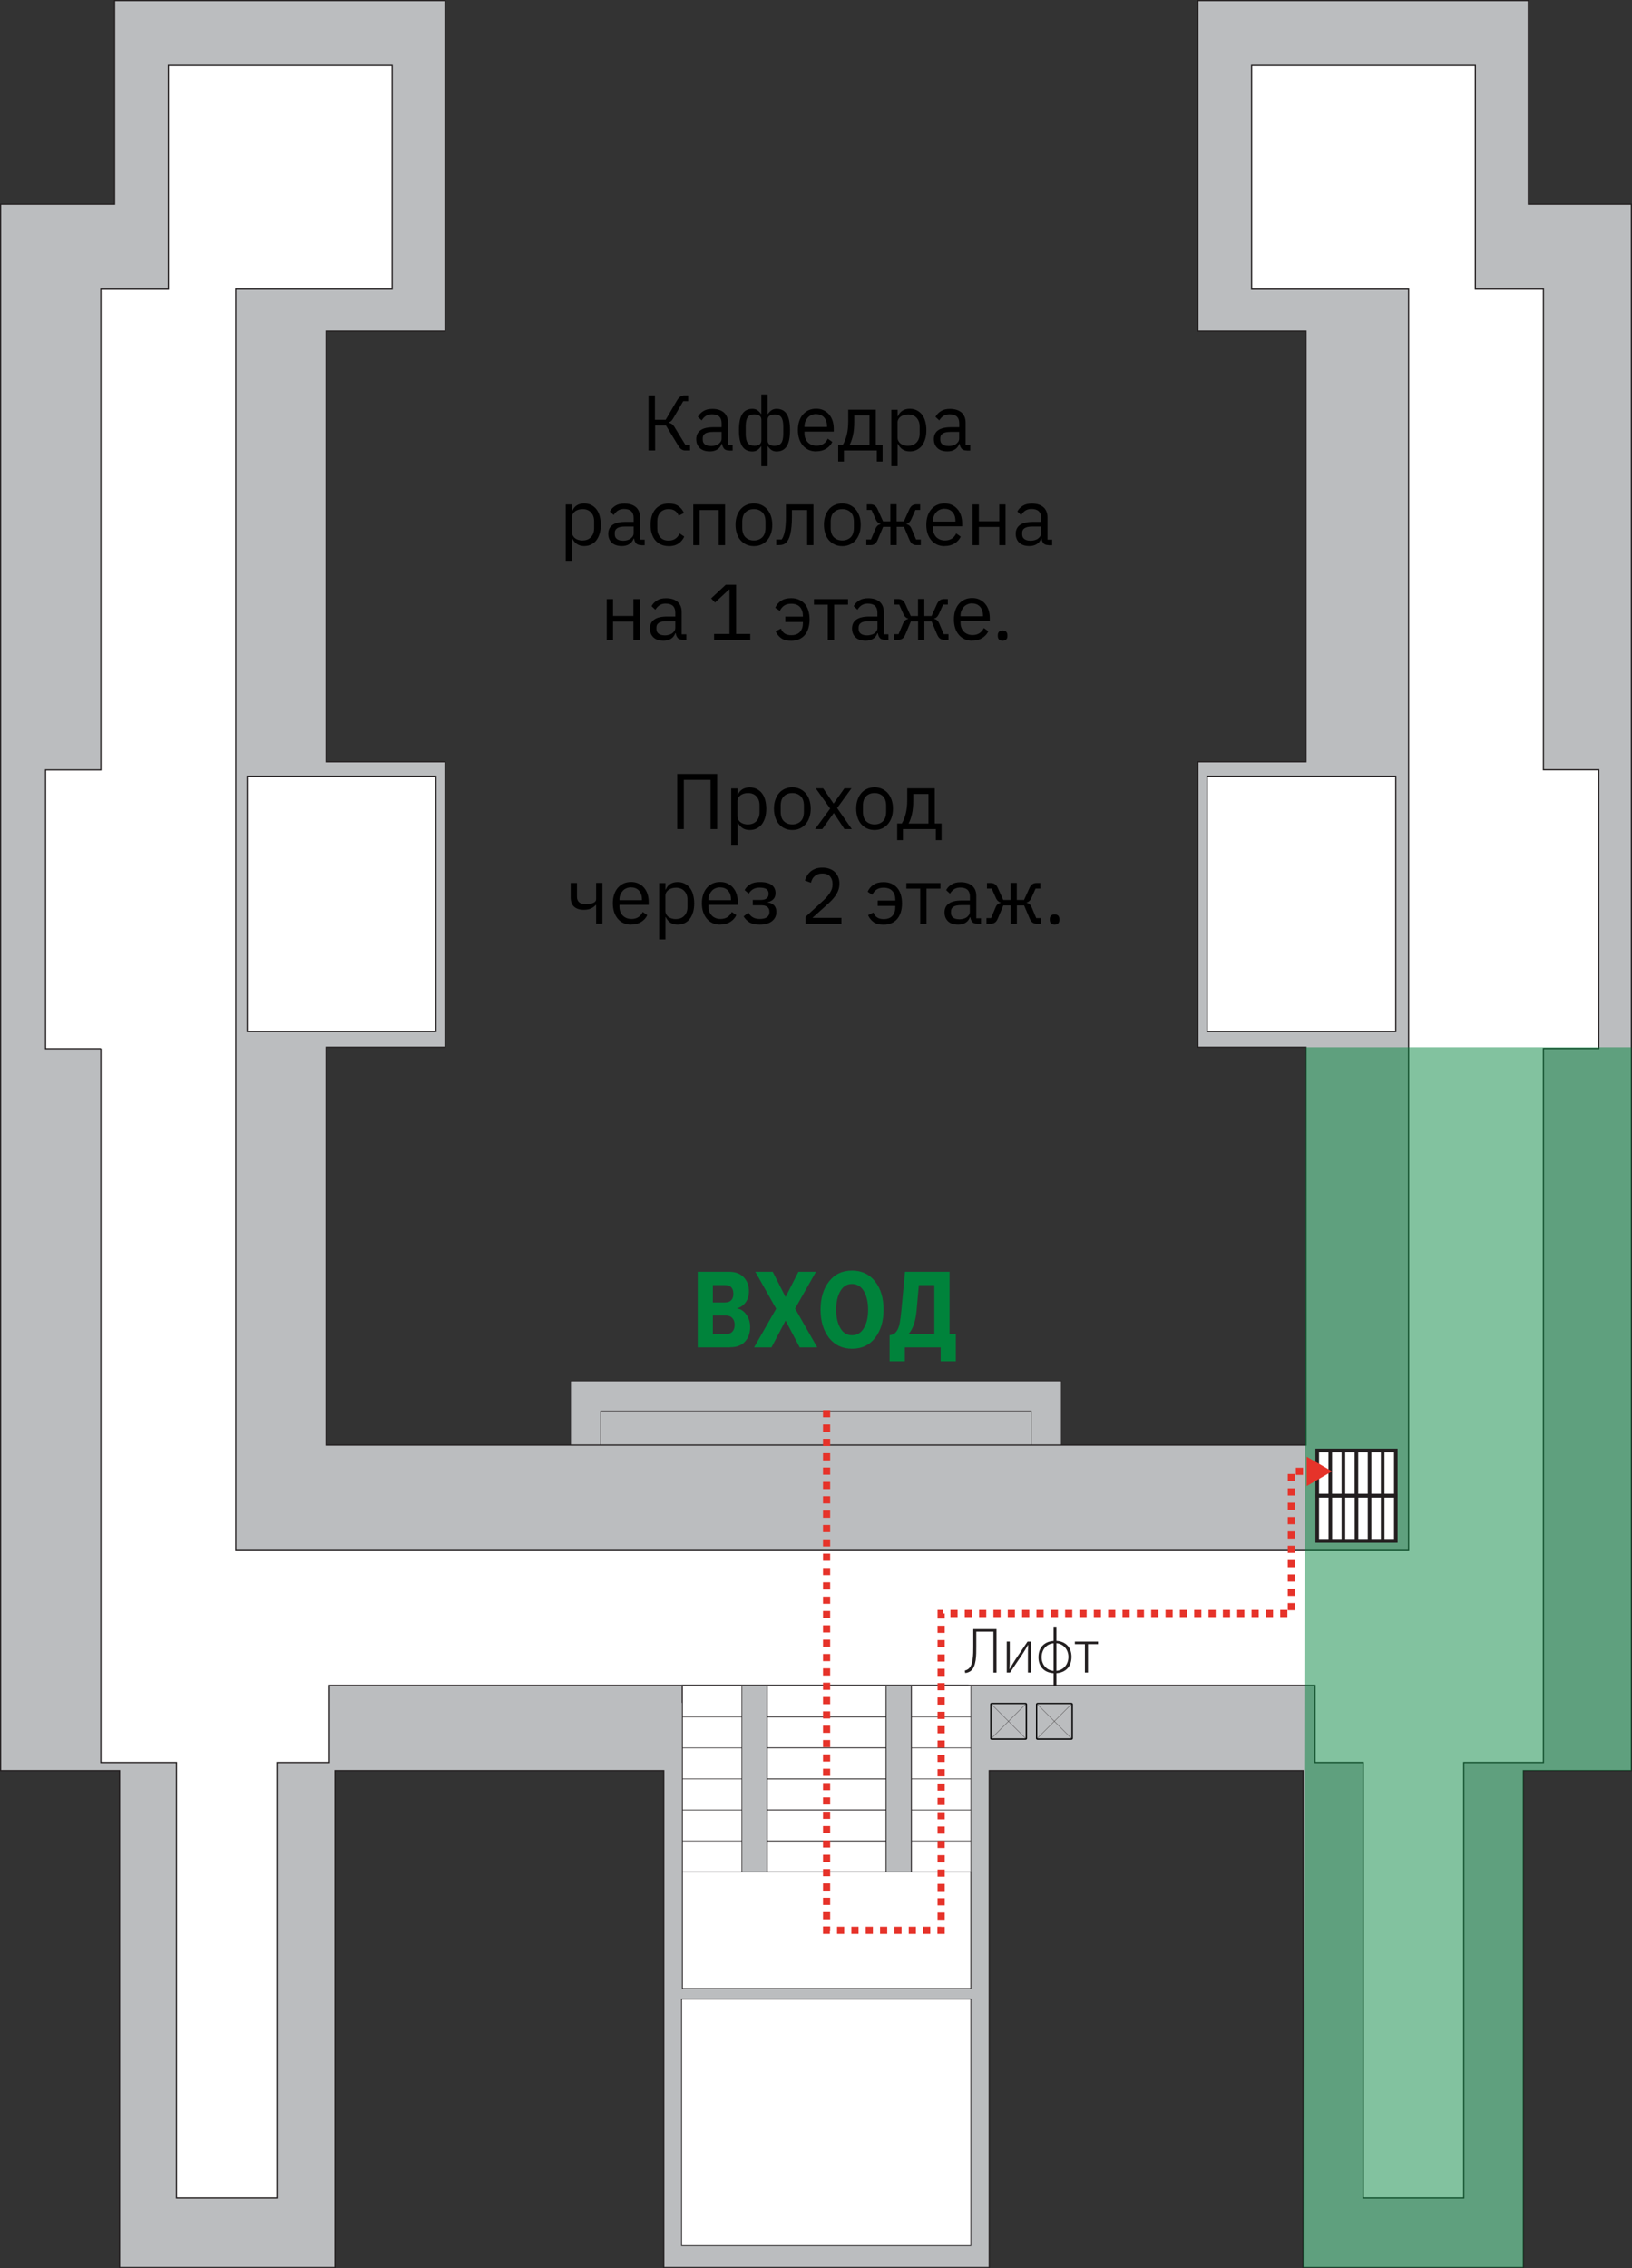 <?xml version="1.0" encoding="UTF-8"?>
<svg xmlns="http://www.w3.org/2000/svg" id="_Слой_1" viewBox="0 0 227.61 316.31">
  <rect x="0" y="0" width="227.61" height="316.31" fill="#333333" stroke="none"/>
  <defs>
    <style>.cls-1{stroke-width:.11px;}.cls-1,.cls-2,.cls-3,.cls-4,.cls-5,.cls-6,.cls-7,.cls-8{stroke:#231f20;}.cls-1,.cls-4,.cls-6,.cls-7,.cls-8{fill:#fff;}.cls-2{stroke-width:.08px;}.cls-2,.cls-3{fill:#bbbdbf;}.cls-3,.cls-8{stroke-width:.17px;}.cls-9{stroke:#e6332a;stroke-dasharray:1 1;stroke-miterlimit:10;}.cls-9,.cls-5{fill:none;}.cls-10{opacity:.49;}.cls-10,.cls-11{fill:#00833b;}.cls-12{fill:#e6332a;}.cls-13{fill:#231f20;}.cls-4{stroke-width:.12px;}.cls-5{stroke-width:.04px;}.cls-14{fill:#929497;}.cls-6{stroke-width:.5px;}.cls-7{stroke-width:.09px;}</style>
  </defs>
  <path class="cls-11" d="M101.81,187.9h-4.5v-10.54h4.36c.9,0,1.58.25,2.06.77.48.51.72,1.15.72,1.92,0,.64-.16,1.17-.47,1.59-.31.42-.72.7-1.22.82.54.08.98.37,1.33.87.35.49.53,1.07.53,1.72,0,.84-.24,1.53-.72,2.05-.48.53-1.18.79-2.09.79ZM101.16,181.63c.37,0,.65-.11.84-.32s.28-.51.28-.89-.09-.66-.28-.88-.47-.32-.84-.32h-1.74v2.42h1.74ZM101.24,186.05c.39,0,.69-.11.9-.34.21-.23.32-.54.32-.96,0-.38-.11-.69-.32-.93-.21-.24-.51-.36-.9-.36h-1.82v2.59h1.82Z"></path>
  <path class="cls-11" d="M113.96,187.9h-2.43l-1.97-3.74-1.96,3.74h-2.43l3.08-5.39-2.91-5.15h2.43l1.79,3.52,1.79-3.52h2.45l-2.91,5.13,3.08,5.4Z"></path>
  <path class="cls-11" d="M118.83,188.09c-1.35,0-2.42-.51-3.21-1.52-.79-1.02-1.18-2.33-1.18-3.93s.39-2.91,1.18-3.93,1.86-1.52,3.21-1.52,2.43.51,3.22,1.52,1.18,2.32,1.18,3.93-.39,2.91-1.18,3.93c-.79,1.02-1.86,1.52-3.22,1.52ZM118.83,186.21c.71,0,1.26-.33,1.65-1,.4-.67.59-1.52.59-2.57s-.2-1.91-.59-2.58c-.39-.66-.95-1-1.65-1s-1.24.33-1.63,1c-.39.66-.58,1.52-.58,2.58s.19,1.9.58,2.57c.39.67.93,1,1.63,1Z"></path>
  <path class="cls-11" d="M124.07,189.84v-3.63c.25-.04.45-.1.59-.18.14-.08.29-.23.44-.46s.28-.56.37-1.01c.09-.45.17-1.04.24-1.78l.51-5.42h6.21v8.67h.88v3.81h-2.12v-1.94h-4.99v1.94h-2.13ZM127.83,182.81c-.14,1.46-.51,2.54-1.11,3.22h3.59v-6.81h-2.16l-.32,3.59Z"></path>
  <g id="g1550">
    <path id="path1552" class="cls-14" d="M191.03,101.3c-.58,0-1.05.47-1.05,1.05s.47,1.06,1.05,1.06,1.05-.47,1.05-1.06-.47-1.05-1.05-1.05Z"></path>
  </g>
  <path class="cls-14" d="M186.82,95.7h8.43c.18,0,.33.15.33.33v8.43c0,.18-.15.33-.33.33h-8.43c-.18,0-.33-.15-.33-.33v-8.43c0-.18.15-.33.33-.33h0ZM195.25,104.48s.02,0,.02-.02v-8.43s0-.02-.02-.02h-8.43s-.02.01-.02.02v8.43s.01.02.02.02h8.43Z"></path>
  <polygon class="cls-14" points="189.23 96.72 191.03 101.02 192.84 96.72 189.23 96.72"></polygon>
  <polygon class="cls-14" points="189.23 96.72 191.03 101.02 192.84 96.72 189.23 96.72"></polygon>
  <rect class="cls-2" x="79.58" y="192.58" width="68.44" height="10.08"></rect>
  <rect class="cls-2" x="83.77" y="196.77" width="60.06" height="5.89"></rect>
  <polygon class="cls-3" points="16.68 246.93 16.68 316.23 46.71 316.23 46.71 246.93 92.57 246.93 92.57 316.23 137.97 316.23 137.97 246.93 181.73 246.93 181.73 316.23 212.46 316.23 212.46 246.93 227.28 246.93 227.53 246.93 227.53 28.48 213.16 28.48 213.16 .08 167.07 .08 167.07 46.18 182.14 46.18 182.14 106.24 167.07 106.24 167.07 146.05 182.14 146.05 182.14 201.53 45.48 201.53 45.48 146.05 62.07 146.05 62.07 106.24 45.48 106.24 45.48 46.18 62.07 46.18 62.07 .08 15.98 .08 15.98 28.48 .08 28.48 .08 201.53 .08 246.93 16.68 246.93"></polygon>
  <rect class="cls-1" x="95.06" y="278.79" width="40.34" height="34.38"></rect>
  <path class="cls-8" d="M14.07,146.24v88.8h0v10.75h10.54v60.74h14.02v-60.74h7.29v-10.75h49.25v2.43-2.44h39.81v2.44-2.43h48.42v10.75h6.73v60.74h14.02v-60.74h11.11v-99.56h7.72v-38.87h-7.72V40.32h-9.5V9.13h-31.2v31.2h21.89v175.9H32.89V40.32h21.79V9.13h-31.2v31.2h-9.41v67.05h-7.72v38.87h7.72Z"></path>
  <path d="M138.29,237.48h4.76c.1,0,.19.08.19.19v4.76c0,.1-.08.19-.19.19h-4.76c-.1,0-.19-.08-.19-.19v-4.76c0-.1.09-.19.19-.19h0ZM143.04,242.43s.01,0,.01-.01v-4.76s0-.01-.01-.01h-4.76s-.01,0-.01.01v4.76s0,.01.01.01h4.76Z"></path>
  <line class="cls-5" x1="143.04" y1="242.43" x2="138.27" y2="237.66"></line>
  <line class="cls-5" x1="143.04" y1="237.66" x2="138.27" y2="242.43"></line>
  <path d="M144.68,237.48h4.76c.1,0,.19.08.19.19v4.76c0,.1-.08.19-.19.19h-4.76c-.1,0-.19-.08-.19-.19v-4.76c0-.1.09-.19.19-.19h0ZM149.43,242.43s.01,0,.01-.01v-4.76s0-.01-.01-.01h-4.76s-.01,0-.01.01v4.76s0,.01.01.01h4.76Z"></path>
  <line class="cls-5" x1="149.43" y1="242.43" x2="144.66" y2="237.66"></line>
  <line class="cls-5" x1="149.43" y1="237.66" x2="144.66" y2="242.43"></line>
  <path class="cls-13" d="M138.98,227.19v6.07h-.43v-5.71h-2.39v2.08c0,1.18.02,2.8-.78,3.4-.17.13-.5.28-.77.28l-.05-.34c.22-.04.47-.19.6-.32.56-.53.58-1.97.58-2.97v-2.49h3.24Z"></path>
  <path class="cls-13" d="M140.83,228.93v2.13c0,.68,0,1.07-.04,1.71h.02c.31-.53.47-.82.83-1.37l1.67-2.47h.47v4.32h-.42v-2.16c0-.72,0-1.13.04-1.7h-.02c-.35.61-.58.99-.89,1.46-.5.71-1.06,1.58-1.62,2.4h-.46v-4.32h.42Z"></path>
  <path class="cls-13" d="M147.34,226.85v1.98c1.28.07,2.1.9,2.1,2.22,0,1.44-.88,2.21-2.1,2.29v1.69h-.4v-1.69c-1.28-.07-2.11-.9-2.11-2.22,0-1.44.89-2.2,2.11-2.28v-1.99h.4ZM146.94,229.17c-1.01.08-1.67.91-1.67,1.94s.68,1.82,1.67,1.91v-3.84ZM147.34,233.01c1-.09,1.67-.93,1.67-1.94s-.67-1.82-1.67-1.91v3.84Z"></path>
  <path class="cls-13" d="M153.14,228.93v.36h-1.4v3.96h-.43v-3.96h-1.4v-.36h3.24Z"></path>
  <rect class="cls-4" x="107" y="235.1" width="16.58" height="25.97"></rect>
  <line class="cls-4" x1="107" y1="235.1" x2="107" y2="261.07"></line>
  <line class="cls-4" x1="123.57" y1="256.74" x2="107" y2="256.74"></line>
  <line class="cls-4" x1="123.57" y1="252.41" x2="107" y2="252.41"></line>
  <line class="cls-4" x1="123.57" y1="248.08" x2="107" y2="248.08"></line>
  <line class="cls-4" x1="123.57" y1="243.75" x2="107" y2="243.75"></line>
  <line class="cls-4" x1="123.57" y1="239.43" x2="107" y2="239.43"></line>
  <rect class="cls-7" x="127.11" y="235.1" width="8.29" height="25.97"></rect>
  <line class="cls-7" x1="127.11" y1="235.1" x2="127.11" y2="261.07"></line>
  <line class="cls-7" x1="135.4" y1="256.74" x2="127.11" y2="256.74"></line>
  <line class="cls-7" x1="135.4" y1="252.41" x2="127.11" y2="252.41"></line>
  <line class="cls-7" x1="135.4" y1="248.08" x2="127.11" y2="248.08"></line>
  <line class="cls-7" x1="135.4" y1="243.75" x2="127.11" y2="243.75"></line>
  <line class="cls-7" x1="135.4" y1="239.43" x2="127.11" y2="239.43"></line>
  <rect class="cls-7" x="95.17" y="235.1" width="8.29" height="25.97"></rect>
  <line class="cls-7" x1="95.17" y1="235.1" x2="95.17" y2="261.07"></line>
  <line class="cls-7" x1="103.45" y1="256.74" x2="95.17" y2="256.74"></line>
  <line class="cls-7" x1="103.45" y1="252.41" x2="95.17" y2="252.41"></line>
  <line class="cls-7" x1="103.45" y1="248.08" x2="95.17" y2="248.08"></line>
  <line class="cls-7" x1="103.45" y1="243.75" x2="95.17" y2="243.75"></line>
  <line class="cls-7" x1="103.45" y1="239.43" x2="95.17" y2="239.43"></line>
  <rect class="cls-4" x="95.17" y="261.07" width="40.23" height="16.26" transform="translate(230.57 538.39) rotate(180)"></rect>
  <rect class="cls-8" x="168.35" y="108.27" width="26.31" height="35.6" transform="translate(363.02 252.13) rotate(180)"></rect>
  <rect class="cls-8" x="34.48" y="108.27" width="26.31" height="35.6" transform="translate(95.27 252.13) rotate(180)"></rect>
  <polygon class="cls-10" points="182.14 146.05 227.53 146.05 227.53 246.93 212.46 246.93 212.46 316.23 181.73 316.23 182.14 146.05"></polygon>
  <path d="M90.42,55.14h.92v3.4h1.5l1.54-2.63c.17-.28.33-.48.5-.59.16-.12.36-.18.59-.18h.51v.81h-.69l-1.36,2.33c-.13.22-.24.37-.32.44-.08.07-.19.13-.32.18v.06c.17.04.31.1.44.19.12.09.26.26.41.52l1.43,2.34h.67v.81h-.68c-.18,0-.34-.05-.51-.15-.16-.1-.33-.29-.49-.57l-1.69-2.77h-1.5v3.49h-.92v-7.68Z"></path>
  <path d="M101.68,62.82c-.33,0-.57-.09-.71-.26-.14-.18-.23-.4-.27-.66h-.06c-.12.35-.33.62-.62.79-.29.18-.63.26-1.02.26-.6,0-1.07-.15-1.4-.46s-.5-.73-.5-1.25.2-.95.59-1.23c.39-.29,1-.43,1.83-.43h1.12v-.56c0-.4-.11-.71-.33-.92-.22-.21-.56-.32-1.01-.32-.34,0-.63.08-.86.23-.23.15-.42.36-.58.62l-.53-.49c.15-.31.4-.57.74-.79.34-.22.76-.32,1.28-.32.69,0,1.22.17,1.61.5.38.34.57.81.57,1.41v3.12h.65v.78h-.5ZM99.15,62.21c.22,0,.42-.03.6-.08.18-.05.34-.12.47-.22.13-.1.23-.21.31-.33.07-.12.11-.26.11-.41v-.94h-1.17c-.51,0-.87.07-1.11.22-.23.15-.35.36-.35.64v.23c0,.28.1.5.3.65.2.15.47.23.82.23Z"></path>
  <path d="M106.18,62.23h-.03c-.15.22-.32.4-.51.53-.19.13-.43.2-.7.2-.64,0-1.11-.24-1.42-.72s-.46-1.23-.46-2.25.15-1.77.46-2.25.78-.72,1.42-.72c.28,0,.51.07.7.2.19.13.36.31.51.53h.03v-2.73h.88v2.73h.03c.15-.22.31-.4.51-.53.19-.13.43-.2.7-.2.64,0,1.11.24,1.42.72s.46,1.23.46,2.25-.15,1.77-.46,2.25-.78.72-1.42.72c-.28,0-.51-.07-.7-.2-.19-.13-.36-.31-.51-.53h-.03v2.79h-.88v-2.79ZM105.17,62.17c.68,0,1.02-.26,1.02-.77v-2.84c0-.51-.34-.77-1.02-.77-.41,0-.71.13-.89.39-.18.26-.28.7-.28,1.31v.97c0,.62.09,1.05.28,1.31.18.26.48.39.89.39ZM108.07,62.17c.4,0,.7-.13.89-.39s.28-.7.28-1.31v-.97c0-.62-.09-1.05-.28-1.31-.19-.26-.48-.39-.89-.39-.68,0-1.02.26-1.02.77v2.84c0,.51.34.77,1.02.77Z"></path>
  <path d="M113.83,62.95c-.39,0-.74-.07-1.05-.21s-.58-.34-.8-.6-.4-.57-.52-.94c-.12-.36-.18-.77-.18-1.23s.06-.85.18-1.22c.12-.37.29-.68.52-.94s.49-.46.8-.6c.31-.14.66-.21,1.05-.21s.72.07,1.02.21c.3.14.56.33.77.58.21.24.38.54.49.87.11.34.17.71.17,1.11v.42h-4.08v.26c0,.24.04.47.12.68.08.21.19.39.33.54.14.15.32.27.53.36.21.09.45.13.71.13.36,0,.67-.08.94-.25.27-.17.47-.41.62-.73l.63.45c-.18.39-.47.71-.86.95s-.85.36-1.39.36ZM113.83,57.75c-.24,0-.46.04-.66.13-.2.08-.37.2-.51.36s-.25.33-.34.54c-.08.21-.12.44-.12.68v.08h3.14v-.12c0-.5-.14-.91-.41-1.21-.27-.3-.64-.45-1.09-.45Z"></path>
  <path d="M116.89,62.04h.65c.23-.37.41-.82.55-1.37.14-.55.21-1.18.21-1.89v-1.64h3.84v4.9h.95v2.32h-.8v-1.54h-4.59v1.54h-.8v-2.32ZM121.26,62.04v-4.11h-2.12v.91c0,.75-.06,1.39-.19,1.92-.13.53-.28.96-.46,1.29h2.77Z"></path>
  <path d="M124.31,57.15h.88v.91h.04c.15-.36.36-.62.64-.79.28-.17.62-.26,1.02-.26.35,0,.67.07.96.21.29.14.53.34.73.59.2.26.36.57.46.94s.16.78.16,1.23-.05.87-.16,1.23-.26.68-.46.94c-.2.26-.45.45-.73.59s-.6.21-.96.21c-.77,0-1.32-.35-1.66-1.05h-.04v3.11h-.88v-7.88ZM126.65,62.17c.5,0,.89-.16,1.18-.47.29-.31.43-.72.43-1.23v-.97c0-.51-.14-.92-.43-1.23s-.68-.47-1.18-.47c-.2,0-.39.03-.57.08-.18.06-.33.13-.47.23-.13.1-.24.21-.31.35-.08.14-.12.28-.12.44v2.12c0,.18.04.35.12.49.08.14.18.27.31.36.13.1.29.18.47.23.18.05.37.08.57.08Z"></path>
  <path d="M134.81,62.82c-.33,0-.57-.09-.71-.26-.14-.18-.23-.4-.27-.66h-.05c-.12.35-.33.62-.62.79-.29.18-.63.26-1.02.26-.6,0-1.07-.15-1.4-.46s-.5-.73-.5-1.25.2-.95.59-1.23,1-.43,1.83-.43h1.12v-.56c0-.4-.11-.71-.33-.92-.22-.21-.56-.32-1.01-.32-.34,0-.63.08-.86.23-.23.15-.42.36-.58.62l-.53-.49c.15-.31.4-.57.74-.79.34-.22.76-.32,1.28-.32.69,0,1.22.17,1.61.5.38.34.57.81.57,1.41v3.12h.65v.78h-.5ZM132.28,62.21c.22,0,.42-.03.6-.08s.34-.12.47-.22c.13-.1.23-.21.31-.33.07-.12.11-.26.11-.41v-.94h-1.17c-.51,0-.88.07-1.11.22-.23.15-.35.36-.35.64v.23c0,.28.1.5.3.65.2.15.47.23.82.23Z"></path>
  <path d="M78.9,70.35h.88v.91h.04c.15-.36.36-.62.64-.79.28-.17.62-.26,1.02-.26.35,0,.67.07.96.21.29.14.53.34.73.59s.36.57.46.94.16.78.16,1.23-.05.87-.16,1.23-.26.68-.46.94-.45.45-.73.59-.6.21-.96.21c-.77,0-1.32-.35-1.66-1.05h-.04v3.11h-.88v-7.88ZM81.25,75.37c.5,0,.89-.16,1.18-.47.29-.31.43-.72.43-1.23v-.97c0-.51-.14-.92-.43-1.23s-.68-.47-1.18-.47c-.2,0-.39.03-.57.08-.18.06-.34.13-.47.23-.13.1-.24.21-.31.35-.08.14-.12.28-.12.44v2.12c0,.18.04.35.12.49.08.14.18.27.31.36.13.1.29.18.47.23.18.05.37.08.57.08Z"></path>
  <path d="M89.41,76.02c-.33,0-.57-.09-.71-.26-.14-.18-.23-.4-.27-.66h-.06c-.12.35-.33.62-.62.79-.29.18-.63.26-1.02.26-.6,0-1.07-.15-1.4-.46s-.5-.73-.5-1.25.2-.95.59-1.23c.39-.29,1-.43,1.83-.43h1.12v-.56c0-.4-.11-.71-.33-.92-.22-.21-.56-.32-1.01-.32-.34,0-.63.08-.86.23-.23.15-.42.36-.58.62l-.53-.49c.15-.31.4-.57.74-.79.34-.22.76-.32,1.28-.32.69,0,1.22.17,1.61.5.38.34.57.81.57,1.41v3.12h.65v.78h-.5ZM86.88,75.41c.22,0,.42-.03.6-.08.18-.05.34-.12.47-.22.13-.1.23-.21.31-.33.07-.12.11-.26.11-.41v-.94h-1.17c-.51,0-.87.07-1.11.22-.23.15-.35.36-.35.64v.23c0,.28.1.5.3.65.2.15.47.23.82.23Z"></path>
  <path d="M93.27,76.16c-.4,0-.75-.07-1.07-.21s-.58-.34-.8-.59-.38-.57-.5-.94-.17-.78-.17-1.23.06-.87.17-1.23.28-.68.5-.94.48-.45.8-.59c.32-.14.67-.21,1.07-.21.56,0,1.02.12,1.36.37.34.25.6.57.76.96l-.74.37c-.1-.29-.27-.52-.51-.68-.23-.16-.53-.24-.88-.24-.26,0-.5.04-.69.13-.2.08-.36.2-.5.35-.13.15-.23.33-.3.54s-.1.44-.1.69v.97c0,.5.13.91.4,1.23.27.32.66.48,1.18.48.71,0,1.22-.33,1.54-.99l.64.43c-.18.41-.46.74-.82.98-.36.24-.82.36-1.36.36Z"></path>
  <path d="M96.69,70.35h4.43v5.68h-.88v-4.9h-2.67v4.9h-.88v-5.68Z"></path>
  <path d="M105.14,76.16c-.38,0-.73-.07-1.04-.21-.32-.14-.58-.34-.81-.6s-.4-.57-.52-.94c-.12-.36-.19-.77-.19-1.23s.06-.85.19-1.22c.12-.37.3-.68.52-.94s.49-.46.81-.6c.31-.14.66-.21,1.04-.21s.73.07,1.04.21c.31.14.58.34.81.6.23.26.4.57.53.94.12.37.19.77.19,1.22s-.06.86-.19,1.23c-.12.36-.3.67-.53.94-.23.26-.5.46-.81.6-.31.14-.66.21-1.04.21ZM105.14,75.37c.48,0,.87-.15,1.17-.44.3-.29.45-.74.45-1.34v-.81c0-.6-.15-1.05-.45-1.34-.3-.29-.69-.44-1.17-.44s-.87.15-1.17.44-.45.74-.45,1.34v.81c0,.6.15,1.05.45,1.34s.69.44,1.17.44Z"></path>
  <path d="M108.26,75.24h.75c.1-.13.18-.29.25-.47.07-.18.14-.4.19-.66.05-.26.09-.56.12-.91s.04-.76.04-1.24v-1.61h3.84v5.68h-.88v-4.9h-2.12v.87c0,.55-.02,1.03-.06,1.44-.04.41-.1.76-.17,1.05-.07.29-.15.53-.25.72-.1.19-.2.33-.31.44-.14.14-.29.24-.46.29-.17.06-.37.08-.6.08h-.34v-.78Z"></path>
  <path d="M117.47,76.16c-.38,0-.73-.07-1.04-.21s-.58-.34-.81-.6-.4-.57-.52-.94c-.12-.36-.19-.77-.19-1.23s.06-.85.19-1.22.3-.68.52-.94.49-.46.81-.6c.32-.14.66-.21,1.04-.21s.73.07,1.04.21c.31.14.58.34.81.6.23.26.4.57.53.94s.19.77.19,1.22-.06.86-.19,1.23c-.12.36-.3.67-.53.94-.23.26-.5.46-.81.6-.31.14-.66.21-1.04.21ZM117.47,75.37c.48,0,.87-.15,1.17-.44s.45-.74.45-1.34v-.81c0-.6-.15-1.05-.45-1.34s-.69-.44-1.17-.44-.87.15-1.17.44-.45.74-.45,1.34v.81c0,.6.15,1.05.45,1.34s.69.44,1.17.44Z"></path>
  <path d="M120.81,75.24h.66l.64-1.52c.08-.19.18-.33.3-.43s.25-.15.4-.18v-.04c-.15-.04-.28-.12-.39-.22-.11-.1-.21-.24-.29-.43l-.58-1.3h-.66v-.78h.52c.22,0,.41.05.58.16.17.11.3.29.41.53l.76,1.68h1.01v-2.38h.88v2.38h1.01l.76-1.68c.11-.24.25-.42.41-.53.17-.11.36-.16.58-.16h.52v.78h-.66l-.58,1.3c-.08.18-.18.32-.29.43-.11.1-.24.18-.38.22v.04c.15.02.28.08.4.18.12.09.22.24.3.43l.64,1.52h.66v.78h-.63c-.2,0-.38-.05-.54-.16-.16-.11-.3-.31-.43-.61l-.75-1.78h-1.01v2.55h-.88v-2.55h-1.01l-.75,1.78c-.12.3-.27.5-.43.61-.16.11-.34.16-.54.16h-.63v-.78Z"></path>
  <path d="M131.74,76.16c-.39,0-.74-.07-1.05-.21s-.58-.34-.8-.6-.4-.57-.52-.94c-.12-.36-.18-.77-.18-1.23s.06-.85.18-1.22c.12-.37.29-.68.52-.94s.49-.46.8-.6c.31-.14.66-.21,1.05-.21s.72.07,1.02.21c.3.14.56.33.77.58.21.24.38.54.49.87.11.34.17.71.17,1.11v.42h-4.08v.26c0,.24.04.47.12.68s.19.39.33.54.32.27.53.36c.21.09.45.13.71.13.36,0,.67-.08.94-.25.27-.17.47-.41.62-.73l.63.45c-.18.39-.47.71-.86.95s-.85.36-1.38.36ZM131.74,70.95c-.24,0-.46.04-.66.13-.2.08-.37.2-.51.36-.14.15-.25.33-.33.54-.08.21-.12.44-.12.68v.08h3.13v-.12c0-.5-.14-.91-.41-1.21-.28-.3-.64-.45-1.09-.45Z"></path>
  <path d="M135.64,70.35h.88v2.35h2.84v-2.35h.88v5.68h-.88v-2.54h-2.84v2.54h-.88v-5.68Z"></path>
  <path d="M146.23,76.02c-.33,0-.57-.09-.71-.26-.14-.18-.23-.4-.27-.66h-.05c-.12.35-.33.62-.62.79-.29.18-.63.26-1.02.26-.6,0-1.07-.15-1.4-.46s-.5-.73-.5-1.25.2-.95.59-1.23,1-.43,1.83-.43h1.12v-.56c0-.4-.11-.71-.33-.92-.22-.21-.56-.32-1.01-.32-.34,0-.63.08-.86.23-.23.15-.42.36-.58.62l-.53-.49c.15-.31.4-.57.74-.79.34-.22.76-.32,1.28-.32.69,0,1.22.17,1.61.5.38.34.57.81.57,1.41v3.12h.65v.78h-.5ZM143.7,75.41c.22,0,.42-.03.6-.08s.34-.12.47-.22c.13-.1.23-.21.31-.33.07-.12.11-.26.11-.41v-.94h-1.17c-.51,0-.88.07-1.11.22-.23.15-.35.36-.35.64v.23c0,.28.1.5.3.65.2.15.47.23.82.23Z"></path>
  <path d="M84.62,83.55h.88v2.35h2.84v-2.35h.88v5.68h-.88v-2.54h-2.84v2.54h-.88v-5.68Z"></path>
  <path d="M95.22,89.22c-.33,0-.57-.09-.71-.26-.14-.18-.23-.4-.27-.66h-.06c-.12.35-.33.62-.62.79-.29.18-.63.26-1.02.26-.6,0-1.07-.15-1.4-.46s-.5-.73-.5-1.25.2-.95.59-1.23c.39-.29,1-.43,1.83-.43h1.12v-.56c0-.4-.11-.71-.33-.92-.22-.21-.56-.32-1.01-.32-.34,0-.63.08-.86.23-.23.15-.42.36-.58.62l-.53-.49c.15-.31.4-.57.74-.79.34-.22.76-.32,1.28-.32.69,0,1.22.17,1.61.5.38.34.57.81.57,1.41v3.12h.65v.78h-.5ZM92.69,88.61c.22,0,.42-.03.6-.08.18-.05.34-.12.47-.22.13-.1.23-.21.31-.33.07-.12.11-.26.11-.41v-.94h-1.17c-.51,0-.87.07-1.11.22-.23.15-.35.36-.35.64v.23c0,.28.1.5.3.65.2.15.47.23.82.23Z"></path>
  <path d="M99.59,89.22v-.81h2.15v-6.18h-.08l-1.94,1.8-.54-.58,2.04-1.9h1.44v6.86h1.98v.81h-5.05Z"></path>
  <path d="M109.52,85.99h2.46v-.09c0-.51-.13-.92-.4-1.23-.27-.31-.68-.47-1.23-.47-.39,0-.71.08-.97.25s-.46.41-.62.74l-.64-.43c.18-.41.46-.74.82-.98.36-.24.83-.36,1.4-.36.41,0,.78.07,1.09.21.32.14.59.34.81.59.22.26.39.57.5.94.11.37.17.78.17,1.23s-.06.87-.17,1.23c-.11.37-.28.68-.5.94-.22.26-.49.45-.81.59s-.68.21-1.09.21c-.59,0-1.06-.12-1.4-.37s-.6-.57-.76-.96l.74-.37c.1.29.27.52.51.68.23.16.54.24.92.24.55,0,.96-.16,1.23-.47.27-.31.4-.73.4-1.23v-.14h-2.46v-.74Z"></path>
  <path d="M115.46,84.33h-1.94v-.78h4.75v.78h-1.94v4.9h-.88v-4.9Z"></path>
  <path d="M123.41,89.22c-.33,0-.57-.09-.71-.26-.14-.18-.23-.4-.27-.66h-.06c-.12.35-.33.62-.62.79-.29.18-.63.26-1.02.26-.6,0-1.07-.15-1.4-.46-.33-.31-.5-.73-.5-1.25s.2-.95.59-1.23,1-.43,1.83-.43h1.12v-.56c0-.4-.11-.71-.33-.92-.22-.21-.56-.32-1.01-.32-.34,0-.63.08-.86.23-.23.15-.42.36-.58.62l-.53-.49c.15-.31.4-.57.74-.79.34-.22.76-.32,1.28-.32.69,0,1.22.17,1.61.5.38.34.57.81.57,1.41v3.12h.65v.78h-.5ZM120.88,88.61c.22,0,.42-.03.61-.08s.34-.12.47-.22c.13-.1.24-.21.31-.33.07-.12.11-.26.11-.41v-.94h-1.17c-.51,0-.87.07-1.11.22-.23.15-.35.36-.35.64v.23c0,.28.1.5.3.65.2.15.47.23.82.23Z"></path>
  <path d="M124.66,88.44h.66l.64-1.52c.08-.19.18-.33.3-.43.12-.09.25-.15.4-.18v-.04c-.15-.04-.28-.12-.38-.22-.11-.1-.21-.24-.29-.43l-.58-1.3h-.66v-.78h.52c.22,0,.41.05.58.16.17.11.3.29.41.53l.76,1.68h1.01v-2.38h.88v2.38h1.01l.76-1.68c.11-.24.25-.42.41-.53.17-.11.36-.16.58-.16h.52v.78h-.66l-.58,1.3c-.08.18-.18.32-.29.43s-.24.18-.38.22v.04c.15.02.28.08.4.18s.22.24.3.43l.64,1.52h.66v.78h-.63c-.2,0-.38-.05-.54-.16-.16-.11-.3-.31-.43-.61l-.75-1.78h-1.01v2.55h-.88v-2.55h-1.01l-.75,1.78c-.12.3-.27.5-.43.61-.16.11-.34.16-.54.16h-.63v-.78Z"></path>
  <path d="M135.59,89.35c-.39,0-.74-.07-1.05-.21s-.58-.34-.8-.6-.4-.57-.52-.94c-.12-.36-.18-.77-.18-1.23s.06-.85.18-1.22.29-.68.52-.94.49-.46.8-.6c.31-.14.66-.21,1.05-.21s.72.07,1.02.21c.3.14.56.33.77.58.21.24.38.54.49.87.11.34.17.71.17,1.11v.42h-4.08v.26c0,.24.04.47.12.68s.19.39.33.54c.14.15.32.27.53.36.21.09.45.13.71.13.36,0,.67-.08.94-.25.27-.17.47-.41.62-.73l.63.45c-.18.39-.47.71-.86.95s-.85.36-1.39.36ZM135.59,84.15c-.24,0-.46.04-.66.13s-.37.2-.51.36-.25.33-.34.54c-.08.21-.12.44-.12.68v.08h3.13v-.12c0-.5-.14-.91-.41-1.21-.27-.3-.64-.45-1.09-.45Z"></path>
  <path d="M139.83,89.35c-.24,0-.41-.06-.51-.18s-.16-.27-.16-.46v-.14c0-.19.05-.34.16-.46s.28-.18.51-.18.41.06.51.18c.11.12.16.27.16.46v.14c0,.19-.05.34-.16.46-.11.12-.28.18-.51.18Z"></path>
  <path d="M94.44,107.94h5.58v7.68h-.92v-6.86h-3.73v6.86h-.92v-7.68Z"></path>
  <path d="M101.98,109.95h.88v.91h.04c.15-.36.36-.62.64-.79.28-.17.62-.26,1.02-.26.35,0,.67.07.96.21.29.14.53.34.73.59s.36.57.46.94.16.78.16,1.23-.05.87-.16,1.23-.26.68-.46.94-.45.45-.73.59-.6.21-.96.21c-.77,0-1.32-.35-1.66-1.05h-.04v3.11h-.88v-7.88ZM104.32,114.97c.5,0,.89-.16,1.18-.47.29-.31.43-.72.43-1.23v-.97c0-.51-.14-.92-.43-1.23s-.68-.47-1.18-.47c-.2,0-.39.03-.57.08-.18.06-.34.13-.47.23-.13.1-.24.21-.31.35-.08.14-.12.28-.12.44v2.12c0,.18.04.35.12.49.08.14.18.27.31.36.13.1.29.18.47.23.18.05.37.08.57.08Z"></path>
  <path d="M110.5,115.75c-.38,0-.73-.07-1.04-.21-.32-.14-.58-.34-.81-.6s-.4-.57-.52-.94c-.12-.36-.19-.77-.19-1.23s.06-.85.19-1.22c.12-.37.3-.68.52-.94s.49-.46.81-.6c.31-.14.66-.21,1.04-.21s.73.07,1.04.21c.31.14.58.34.81.6.23.26.4.57.53.94.12.37.19.77.19,1.22s-.06.86-.19,1.23c-.12.36-.3.67-.53.94-.23.26-.5.46-.81.6-.31.14-.66.21-1.04.21ZM110.5,114.97c.48,0,.87-.15,1.17-.44.3-.29.45-.74.45-1.34v-.81c0-.6-.15-1.05-.45-1.34-.3-.29-.69-.44-1.17-.44s-.87.15-1.17.44-.45.74-.45,1.34v.81c0,.6.15,1.05.45,1.34s.69.44,1.17.44Z"></path>
  <path d="M113.68,115.62l2.1-2.86-2.01-2.82h1.03l1.44,2.11h.03l1.5-2.11h.98l-2,2.75,2.05,2.93h-1.03l-1.47-2.22h-.03l-1.59,2.22h-.98Z"></path>
  <path d="M121.97,115.75c-.38,0-.73-.07-1.04-.21s-.58-.34-.81-.6-.4-.57-.52-.94c-.12-.36-.19-.77-.19-1.23s.06-.85.19-1.22.3-.68.52-.94.49-.46.81-.6c.32-.14.66-.21,1.04-.21s.73.07,1.04.21c.31.14.58.34.81.6.23.26.4.57.53.94s.19.77.19,1.22-.06.86-.19,1.23c-.12.36-.3.67-.53.94-.23.26-.5.46-.81.6-.31.14-.66.21-1.04.21ZM121.97,114.97c.48,0,.87-.15,1.17-.44s.45-.74.45-1.34v-.81c0-.6-.15-1.05-.45-1.34s-.69-.44-1.17-.44-.87.15-1.17.44-.45.74-.45,1.34v.81c0,.6.15,1.05.45,1.34s.69.44,1.17.44Z"></path>
  <path d="M125.12,114.84h.65c.23-.37.41-.82.55-1.37.14-.55.21-1.18.21-1.89v-1.64h3.84v4.9h.95v2.32h-.8v-1.54h-4.59v1.54h-.8v-2.32ZM129.49,114.84v-4.11h-2.12v.91c0,.75-.06,1.39-.19,1.92-.13.53-.28.96-.46,1.29h2.77Z"></path>
  <path d="M83.14,126.21h-.06c-.18.2-.39.36-.65.48-.26.13-.59.19-1.01.19-.58,0-1.03-.14-1.35-.43-.32-.29-.48-.73-.48-1.31v-2h.88v1.92c0,.69.41,1.03,1.22,1.03.42,0,.76-.06,1.04-.17.27-.11.41-.29.41-.52v-2.27h.88v5.68h-.88v-2.61Z"></path>
  <path d="M88.02,128.95c-.39,0-.74-.07-1.05-.21-.31-.14-.58-.34-.8-.6s-.4-.57-.52-.94c-.12-.36-.18-.77-.18-1.23s.06-.85.18-1.22c.12-.37.29-.68.52-.94s.49-.46.8-.6c.31-.14.66-.21,1.05-.21s.72.07,1.02.21c.3.14.56.33.77.58.21.24.38.54.49.87.11.34.17.71.17,1.11v.42h-4.08v.26c0,.24.04.47.12.68.08.21.19.39.33.54.14.15.32.27.53.36.21.09.45.13.71.13.36,0,.67-.08.94-.25.27-.17.47-.41.62-.73l.63.45c-.18.39-.47.71-.86.95s-.85.36-1.39.36ZM88.02,123.75c-.24,0-.46.04-.66.13-.2.08-.37.2-.51.36s-.25.33-.34.54c-.08.21-.12.44-.12.68v.08h3.14v-.12c0-.5-.14-.91-.41-1.21-.27-.3-.64-.45-1.09-.45Z"></path>
  <path d="M91.93,123.15h.88v.91h.04c.15-.36.36-.62.64-.79.28-.17.62-.26,1.02-.26.35,0,.67.07.96.21.29.14.53.34.73.59s.36.57.46.94.16.78.16,1.23-.05.87-.16,1.23-.26.68-.46.94-.45.45-.73.59-.6.21-.96.21c-.77,0-1.32-.35-1.66-1.05h-.04v3.11h-.88v-7.88ZM94.27,128.17c.5,0,.89-.16,1.18-.47.29-.31.43-.72.43-1.23v-.97c0-.51-.14-.92-.43-1.23s-.68-.47-1.18-.47c-.2,0-.39.03-.57.08-.18.06-.34.13-.47.23-.13.1-.24.21-.31.35-.08.14-.12.28-.12.44v2.12c0,.18.04.35.12.49.08.14.18.27.31.36.13.1.29.18.47.23.18.05.37.08.57.08Z"></path>
  <path d="M100.44,128.95c-.39,0-.74-.07-1.05-.21-.31-.14-.58-.34-.8-.6s-.4-.57-.52-.94c-.12-.36-.18-.77-.18-1.23s.06-.85.18-1.22c.12-.37.29-.68.52-.94s.49-.46.8-.6c.31-.14.66-.21,1.05-.21s.72.07,1.02.21c.3.14.56.33.77.58.21.24.38.54.49.87.11.34.17.71.17,1.11v.42h-4.08v.26c0,.24.04.47.12.68.08.21.19.39.33.54.14.15.32.27.53.36.21.09.45.13.71.13.36,0,.67-.08.94-.25.27-.17.47-.41.62-.73l.63.45c-.18.39-.47.71-.86.95s-.85.36-1.39.36ZM100.44,123.75c-.24,0-.46.04-.66.13-.2.08-.37.2-.51.36s-.25.33-.34.54c-.08.21-.12.44-.12.68v.08h3.14v-.12c0-.5-.14-.91-.41-1.21-.27-.3-.64-.45-1.09-.45Z"></path>
  <path d="M105.95,128.95c-.58,0-1.04-.1-1.39-.3-.34-.2-.63-.48-.85-.85l.66-.53c.15.28.35.5.61.65.26.16.58.24.96.24.46,0,.8-.08,1.03-.25.22-.17.34-.39.34-.65v-.13c0-.29-.1-.5-.29-.65s-.47-.23-.82-.23h-1.21v-.74h1.1c.35,0,.62-.07.81-.21.19-.14.29-.34.29-.59v-.13c0-.24-.1-.43-.29-.58-.19-.14-.52-.21-.97-.21-.37,0-.68.08-.92.23-.24.15-.44.35-.58.61l-.58-.5c.18-.33.43-.6.78-.81.34-.21.79-.31,1.36-.31.74,0,1.29.14,1.64.41s.53.65.53,1.12c0,.35-.09.63-.28.84-.19.21-.46.35-.81.43v.04c.4.06.71.2.91.43s.3.53.3.89c0,.55-.21.98-.62,1.3-.41.32-.98.48-1.69.48Z"></path>
  <path d="M117.38,128.82h-5.04v-.95l2.51-2.31c.36-.33.66-.68.9-1.05.24-.37.36-.74.36-1.12v-.13c0-.43-.12-.77-.35-1.04-.24-.26-.59-.4-1.07-.4-.23,0-.44.03-.62.1s-.33.16-.46.27c-.13.12-.24.25-.32.41s-.15.33-.2.51l-.83-.32c.07-.23.17-.45.3-.67.13-.22.29-.41.48-.57s.43-.3.7-.4c.28-.1.6-.15.97-.15s.71.06,1,.17.54.26.74.46c.2.2.35.43.46.7s.16.57.16.9c0,.3-.04.58-.13.84-.08.26-.2.5-.35.73-.15.23-.32.46-.53.68s-.43.44-.68.66l-2.07,1.86h4.04v.81Z"></path>
  <path d="M122.41,125.59h2.46v-.09c0-.51-.13-.92-.4-1.23-.27-.31-.68-.47-1.23-.47-.39,0-.71.08-.97.25s-.46.41-.62.74l-.64-.43c.18-.41.46-.74.82-.98.36-.24.83-.36,1.4-.36.41,0,.78.07,1.09.21.32.14.59.34.81.59.22.26.39.57.5.94s.17.78.17,1.23-.06.87-.17,1.23-.28.68-.5.94c-.22.26-.49.45-.81.59-.32.14-.68.21-1.09.21-.59,0-1.06-.12-1.4-.37s-.6-.57-.76-.96l.74-.37c.1.29.27.52.51.68.23.16.54.24.92.24.55,0,.96-.16,1.23-.47.27-.31.4-.73.4-1.23v-.14h-2.46v-.74Z"></path>
  <path d="M128.35,123.93h-1.94v-.78h4.75v.78h-1.94v4.9h-.88v-4.9Z"></path>
  <path d="M136.3,128.82c-.33,0-.57-.09-.71-.26-.14-.18-.23-.4-.27-.66h-.05c-.12.35-.33.62-.62.79-.29.18-.63.26-1.02.26-.6,0-1.07-.15-1.4-.46s-.5-.73-.5-1.25.2-.95.59-1.23,1-.43,1.83-.43h1.12v-.56c0-.4-.11-.71-.33-.92-.22-.21-.56-.32-1.01-.32-.34,0-.63.08-.86.23-.23.15-.42.36-.58.62l-.53-.49c.15-.31.4-.57.74-.79.34-.22.76-.32,1.28-.32.69,0,1.22.17,1.61.5.38.34.57.81.57,1.41v3.12h.65v.78h-.5ZM133.77,128.21c.22,0,.42-.03.6-.08s.34-.12.47-.22c.13-.1.23-.21.31-.33.07-.12.11-.26.11-.41v-.94h-1.17c-.51,0-.88.07-1.11.22-.23.15-.35.36-.35.64v.23c0,.28.1.5.3.65.2.15.47.23.82.23Z"></path>
  <path d="M137.56,128.04h.66l.64-1.52c.08-.19.18-.33.3-.43s.25-.15.4-.18v-.04c-.15-.04-.27-.12-.38-.22s-.21-.24-.29-.43l-.58-1.3h-.66v-.78h.52c.22,0,.41.05.58.16.17.11.3.29.41.53l.76,1.68h1.01v-2.38h.88v2.38h1.01l.76-1.68c.11-.24.25-.42.41-.53.17-.11.36-.16.58-.16h.52v.78h-.66l-.58,1.3c-.08.18-.18.32-.29.43-.11.1-.24.18-.38.22v.04c.15.02.28.08.4.18s.22.24.3.43l.64,1.52h.66v.78h-.63c-.2,0-.38-.05-.54-.16-.16-.11-.3-.31-.43-.61l-.75-1.78h-1.01v2.55h-.88v-2.55h-1.01l-.75,1.78c-.12.3-.27.5-.43.61-.16.11-.34.16-.54.16h-.63v-.78Z"></path>
  <path d="M147.08,128.95c-.24,0-.41-.06-.51-.18s-.16-.27-.16-.46v-.14c0-.19.05-.34.16-.46s.28-.18.51-.18.41.06.51.18c.11.12.16.27.16.46v.14c0,.19-.05.34-.16.46-.11.12-.28.18-.51.18Z"></path>
  <rect class="cls-6" x="183.71" y="208.59" width="10.96" height="6.3"></rect>
  <line class="cls-6" x1="183.71" y1="214.89" x2="194.66" y2="214.89"></line>
  <line class="cls-6" x1="192.84" y1="208.59" x2="192.84" y2="214.89"></line>
  <line class="cls-6" x1="191.01" y1="208.59" x2="191.01" y2="214.89"></line>
  <line class="cls-6" x1="189.19" y1="208.59" x2="189.19" y2="214.89"></line>
  <line class="cls-6" x1="187.36" y1="208.59" x2="187.36" y2="214.89"></line>
  <line class="cls-6" x1="185.54" y1="208.59" x2="185.54" y2="214.89"></line>
  <rect class="cls-6" x="183.71" y="202.28" width="10.96" height="6.3"></rect>
  <line class="cls-6" x1="183.71" y1="208.59" x2="194.66" y2="208.59"></line>
  <line class="cls-6" x1="192.84" y1="202.28" x2="192.84" y2="208.59"></line>
  <line class="cls-6" x1="191.01" y1="202.28" x2="191.01" y2="208.59"></line>
  <line class="cls-6" x1="189.18" y1="202.28" x2="189.18" y2="208.59"></line>
  <line class="cls-6" x1="187.36" y1="202.28" x2="187.36" y2="208.59"></line>
  <line class="cls-6" x1="185.53" y1="202.28" x2="185.53" y2="208.59"></line>
  <polyline class="cls-9" points="115.28 196.66 115.28 269.2 131.26 269.2 131.26 225.01 180.1 225.01 180.1 205.19 182.84 205.19"></polyline>
  <polygon class="cls-12" points="182.24 207.24 185.78 205.19 182.24 203.15 182.24 207.24"></polygon>
</svg>
